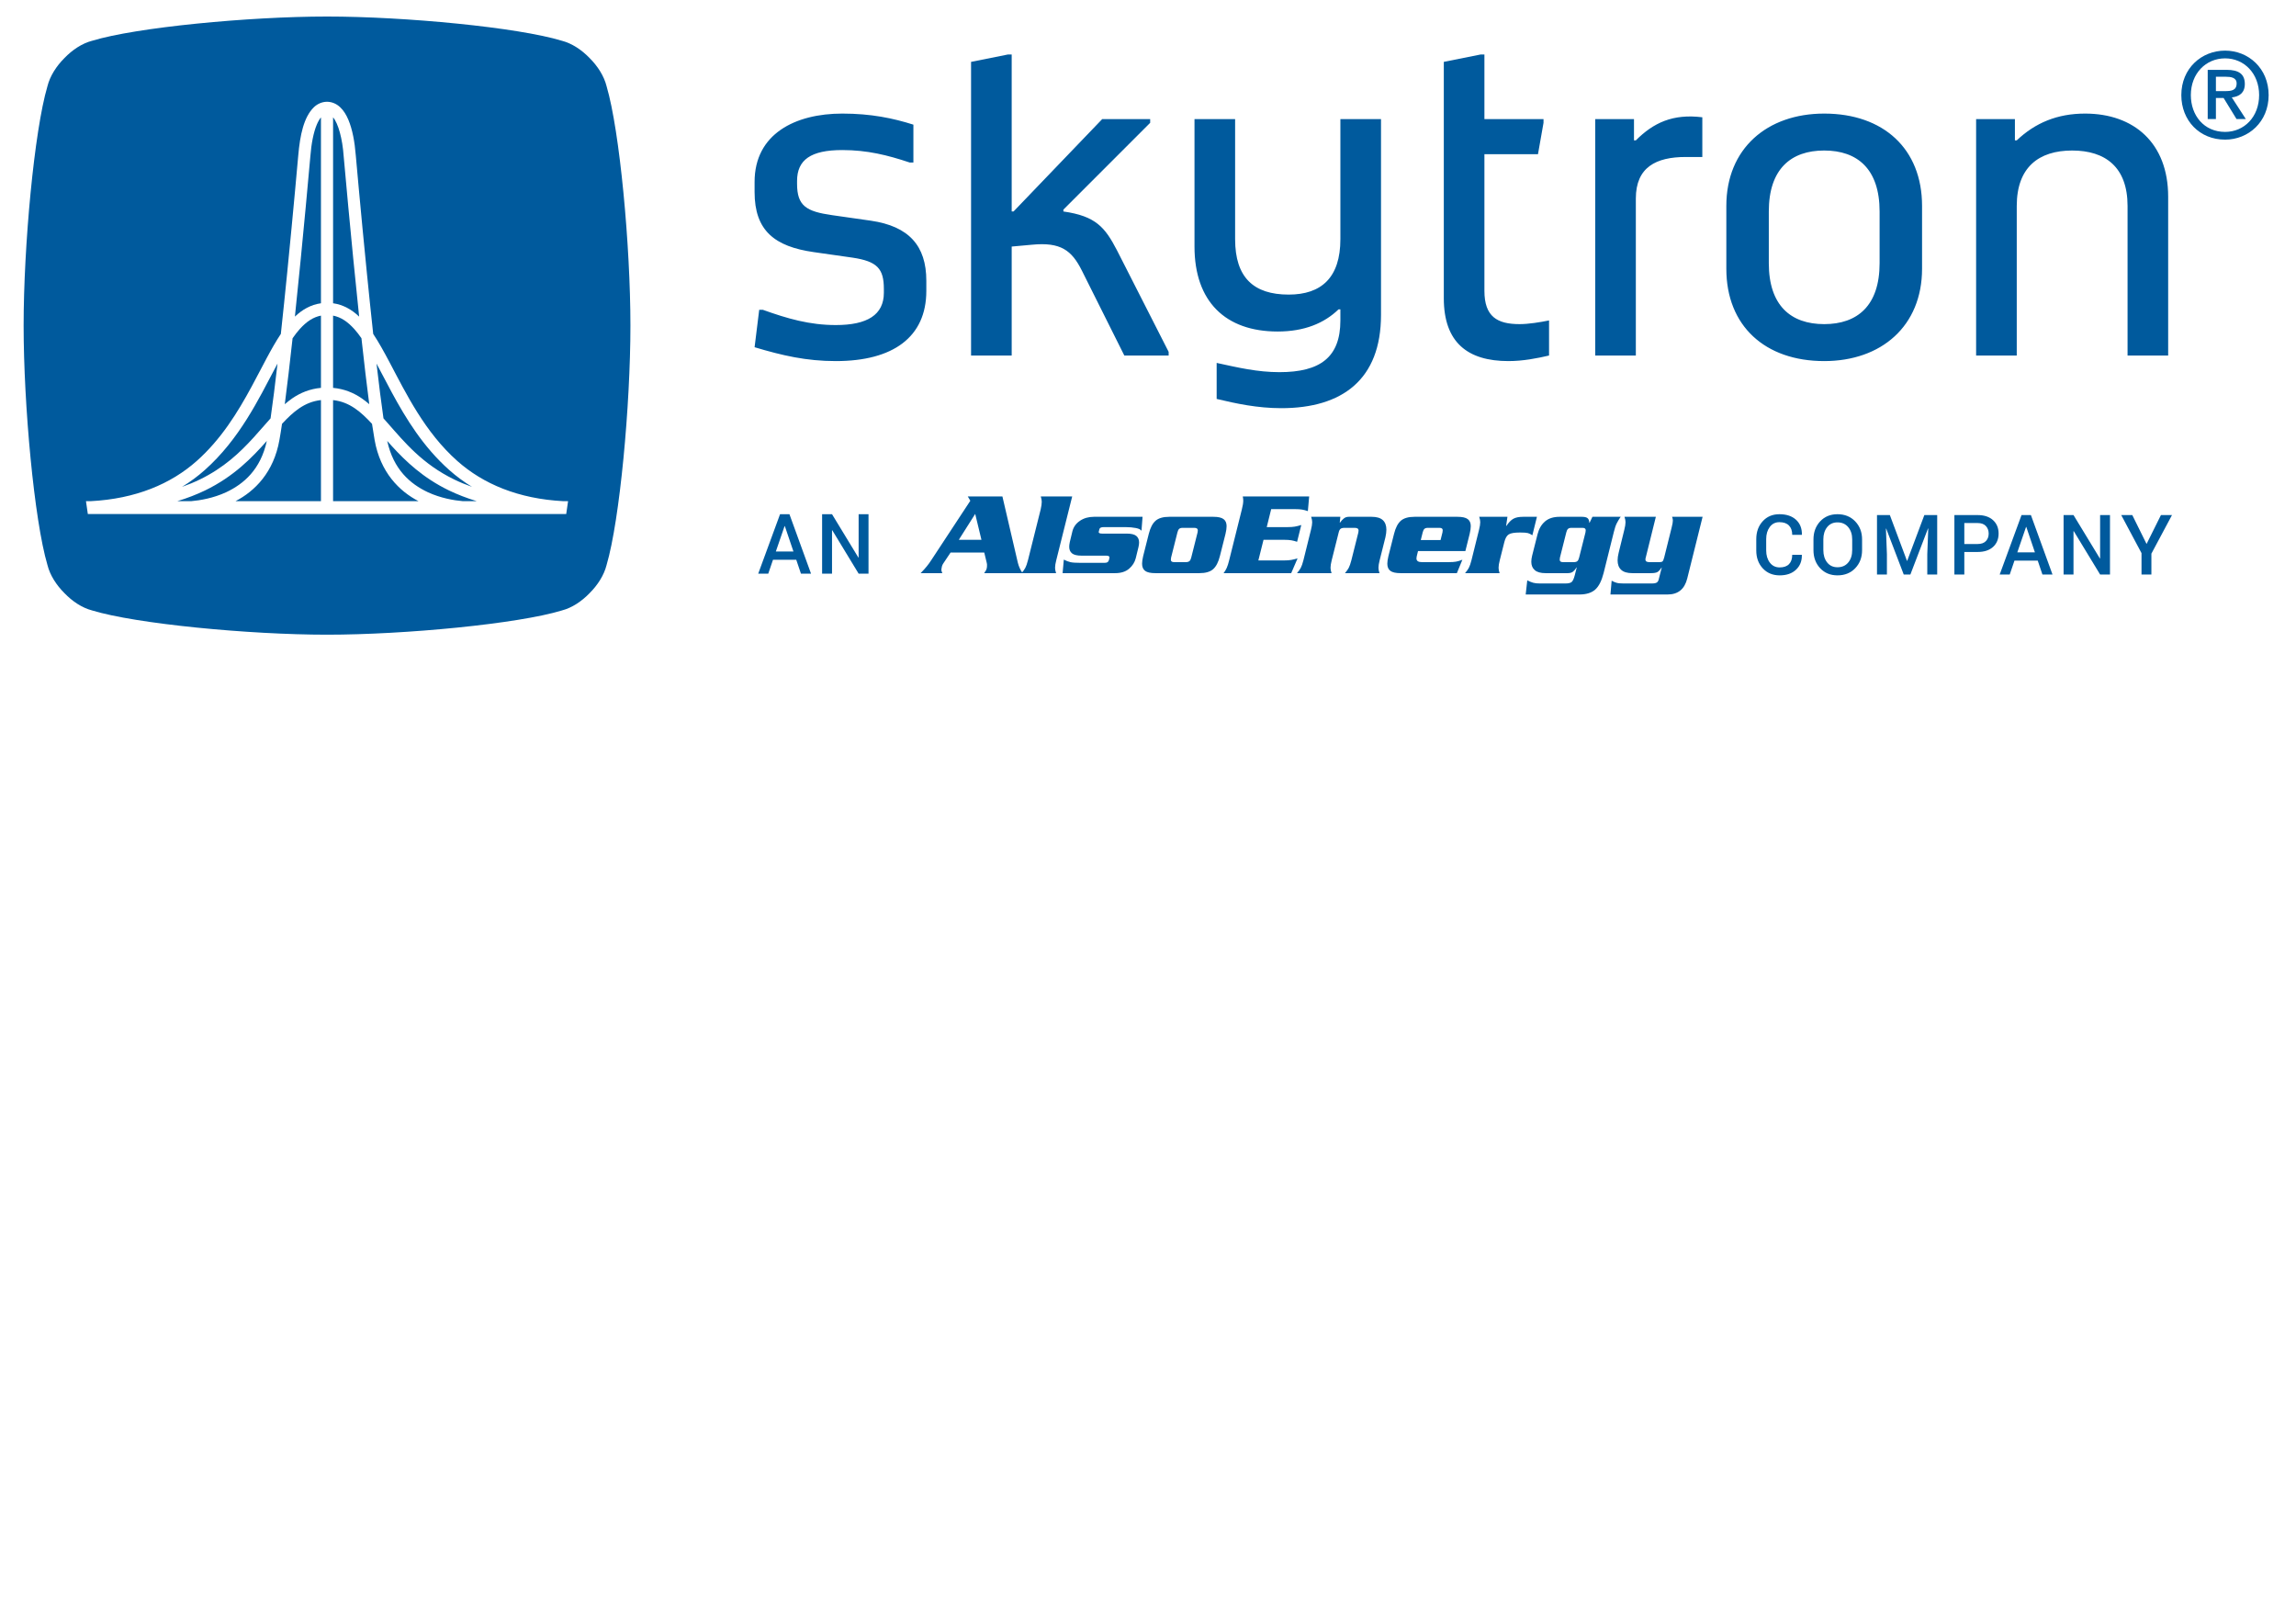 <svg version="1.1" width="841.889" height="595.281" viewBox="0 250 841.889 450.281" xmlns="http://www.w3.org/2000/svg" xmlns:xlink="http://www.w3.org/1999/xlink" id="skytron_logo_Kopie" overflow="hidden"><g><path d=" M 117.687 293.211 L 117.687 319.696 C 113.619 320.074 110.158 321.486 107.168 323.542 C 106.21 324.209 105.302 324.934 104.419 325.695 C 105.345 318.651 106.325 310.277 107.283 301.511 C 108.151 300.261 109.028 299.114 109.924 298.121 C 112.392 295.402 114.807 293.769 117.687 293.211 Z M 113.805 234.76 C 113.8 234.793 111.168 264.781 108.134 293.573 C 110.827 291.005 113.99 289.195 117.687 288.682 L 117.687 220.54 C 117.168 221.164 116.645 222.032 116.185 223.134 C 114.971 225.968 114.159 230.177 113.805 234.76 Z M 97.835 339.159 C 92.416 345.274 85.742 352.186 75.214 357.293 C 72.129 358.779 68.717 360.11 64.985 361.243 L 70.047 361.243 C 73.356 360.952 78.213 360.14 82.928 357.957 C 89.411 354.917 95.566 349.594 97.835 339.159 Z M 103.413 332.874 C 103.09 335.09 102.767 337.095 102.456 338.806 C 100.365 350.645 93.47 357.548 86.34 361.244 L 117.686 361.244 L 117.686 324.173 C 114.593 324.528 112.085 325.586 109.675 327.223 C 107.544 328.677 105.514 330.615 103.413 332.874 Z M 142.192 332.654 C 148.309 339.596 154.836 347.595 166.551 353.286 C 168.558 354.265 170.738 355.164 173.077 355.99 C 170.074 354.15 167.286 352.098 164.743 349.83 C 155.167 341.321 148.841 330.944 143.681 321.417 C 141.678 317.703 139.834 314.112 138.062 310.813 C 138.935 318.376 139.804 325.297 140.611 330.875 C 141.137 331.461 141.665 332.047 142.192 332.654 Z M 92.894 338.008 C 95.123 335.567 97.167 333.141 99.213 330.875 C 100.02 325.298 100.884 318.371 101.761 310.809 C 101.499 311.293 101.243 311.773 100.978 312.271 C 94.845 323.821 87.844 338.486 75.081 349.831 C 72.538 352.1 69.746 354.151 66.747 355.991 C 69.086 355.165 71.262 354.266 73.274 353.287 C 82.06 349.019 87.918 343.457 92.894 338.008 Z M 143.641 341.003 C 143.074 340.384 142.524 339.762 141.984 339.152 C 144.248 349.594 150.406 354.917 156.89 357.957 C 161.605 360.141 166.467 360.952 169.772 361.243 L 174.837 361.243 C 171.106 360.102 167.694 358.779 164.61 357.293 C 155.132 352.7 148.764 346.631 143.641 341.003 Z M 231.162 296.869 C 231.162 326.042 227.26 368.239 222.425 384.613 C 222.425 384.613 222.422 384.628 222.422 384.634 C 221.495 388.355 219.177 391.972 216.204 394.941 C 213.28 397.98 209.716 400.339 206.075 401.287 C 206.072 401.287 206.065 401.287 206.061 401.295 C 189.984 406.21 148.553 410.186 119.909 410.186 C 91.27 410.186 49.836 406.21 33.76 401.295 C 33.752 401.287 33.746 401.287 33.742 401.287 C 30.1 400.34 26.537 397.98 23.617 394.941 C 20.64 391.972 18.326 388.355 17.396 384.634 C 17.396 384.628 17.396 384.613 17.391 384.613 C 12.553 368.239 8.662 326.043 8.662 296.869 C 8.662 267.696 12.553 225.506 17.391 209.131 C 17.396 209.124 17.396 209.12 17.396 209.112 C 18.327 205.396 20.64 201.768 23.617 198.796 C 26.537 195.761 30.1 193.407 33.742 192.454 C 33.746 192.454 33.752 192.454 33.76 192.454 C 49.836 187.532 91.27 183.56 119.909 183.56 C 148.553 183.56 189.984 187.532 206.061 192.454 C 206.065 192.454 206.071 192.454 206.075 192.454 C 209.717 193.408 213.281 195.761 216.204 198.796 C 219.178 201.768 221.495 205.396 222.422 209.112 C 222.422 209.119 222.425 209.123 222.425 209.131 C 227.26 225.506 231.162 267.697 231.162 296.869 Z M 208.298 361.243 L 206.654 361.243 C 190.006 360.387 177.147 354.889 167.694 346.507 C 155.756 335.906 148.95 321.869 142.773 310.186 C 140.796 306.467 138.887 302.98 136.844 299.917 C 136.032 292.444 135.235 284.703 134.494 277.283 C 132.204 254.332 130.454 234.417 130.449 234.377 C 130.06 229.53 129.244 224.974 127.733 221.399 C 126.971 219.605 126.033 218.04 124.743 216.825 C 123.497 215.632 121.809 214.832 119.969 214.81 L 119.969 214.805 C 119.957 214.805 119.944 214.81 119.93 214.81 C 119.903 214.81 119.876 214.805 119.85 214.805 L 119.85 214.81 C 118.011 214.832 116.322 215.632 115.081 216.825 C 111.342 220.506 110.022 227.097 109.371 234.395 C 109.371 234.417 107.616 254.332 105.329 277.283 C 104.589 284.703 103.79 292.444 102.98 299.917 C 99.333 305.379 96.094 312.183 92.226 319.298 C 87.151 328.677 81.076 338.557 72.129 346.507 C 62.677 354.89 49.815 360.387 33.165 361.243 L 31.525 361.243 L 32.208 365.958 L 207.616 365.958 L 208.298 361.243 Z M 135.399 325.678 C 134.472 318.623 133.494 310.255 132.535 301.494 C 131.672 300.246 130.795 299.113 129.899 298.121 C 127.426 295.401 125.006 293.768 122.131 293.21 L 122.131 319.695 C 126.2 320.073 129.66 321.485 132.651 323.55 C 133.609 324.203 134.516 324.917 135.399 325.678 Z M 126.014 234.742 C 125.584 228.39 124.011 222.705 122.132 220.514 L 122.132 288.678 C 125.828 289.194 128.996 291.005 131.691 293.573 C 128.651 264.781 126.022 234.786 126.014 234.742 Z M 137.363 338.805 C 137.057 337.094 136.733 335.099 136.41 332.882 C 134.309 330.625 132.281 328.665 130.143 327.221 C 127.732 325.584 125.225 324.527 122.131 324.181 L 122.131 361.243 L 153.478 361.243 C 146.353 357.548 139.454 350.644 137.363 338.805 Z" fill="#005A9D"/><path d=" M 815.894 196.059 C 807.252 196.059 799.839 202.56 799.839 212.373 C 799.839 221.666 806.513 228.693 815.894 228.693 C 824.442 228.693 831.857 222.19 831.857 212.373 C 831.857 202.56 824.442 196.059 815.894 196.059 M 815.894 225.858 C 808.131 225.858 803.331 219.792 803.331 212.373 C 803.331 204.438 808.83 198.896 815.894 198.896 C 822.875 198.896 828.369 204.438 828.369 212.373 C 828.368 220.359 822.875 225.858 815.894 225.858" fill="#005A9D"/><path d=" M 818.348 213.213 C 821.092 212.907 823.122 211.557 823.122 208.289 C 823.122 204.632 820.87 203.107 816.446 203.107 L 809.516 203.107 L 809.516 221.134 L 812.522 221.134 L 812.522 213.425 L 815.347 213.425 L 820.074 221.134 L 823.476 221.134 L 818.348 213.213 Z M 812.523 210.903 L 812.523 205.635 L 816.141 205.635 C 817.95 205.635 820.117 205.891 820.117 208.071 C 820.117 210.685 818.129 210.903 815.878 210.903 L 812.523 210.903 Z" fill="#005A9D"/><path d=" M 506.383 221.176 L 505.032 221.176 L 491.487 221.176 L 491.487 265.184 C 491.487 279.238 484.546 285.5 472.527 285.5 C 459.664 285.5 452.889 279.238 452.889 265.184 L 452.889 221.176 L 451.539 221.176 L 437.994 221.176 L 437.994 267.893 C 437.994 288.035 449.336 299.038 468.471 299.038 C 478.289 299.038 485.563 295.994 490.813 290.916 L 491.487 290.916 L 491.487 294.978 C 491.487 308.521 484.041 313.937 469.145 313.937 C 461.018 313.937 453.913 312.244 446.119 310.552 L 446.119 323.755 C 453.231 325.448 461.018 327.143 469.82 327.143 C 492.162 327.143 506.383 316.648 506.383 292.944 L 506.383 221.176 Z M 356.067 200.184 L 369.609 197.473 L 370.964 197.473 L 370.964 255.03 L 371.641 255.03 L 404.142 221.175 L 421.742 221.175 L 421.742 222.526 L 389.922 254.349 L 389.922 255.03 C 401.77 256.721 405.159 260.783 409.556 269.243 L 428.514 306.49 L 428.514 307.843 L 412.264 307.843 L 396.693 276.696 C 392.965 269.244 388.907 266.2 378.409 267.218 L 370.965 267.893 L 370.965 307.843 L 356.067 307.843 L 356.067 200.184 Z M 724.595 307.843 L 724.595 221.176 L 737.459 221.176 L 738.821 221.176 L 738.821 228.961 L 739.495 228.961 C 746.266 222.527 754.391 219.141 764.547 219.141 C 782.496 219.141 795.016 229.977 795.016 249.614 L 795.016 307.844 L 780.126 307.844 L 780.126 252.996 C 780.126 238.776 771.999 232.683 759.812 232.683 C 747.623 232.683 739.496 238.776 739.496 252.996 L 739.496 307.844 L 724.595 307.844 Z M 529.409 200.184 L 542.95 197.473 L 544.301 197.473 L 544.301 221.175 L 565.972 221.175 L 565.972 222.526 L 563.94 234.039 L 544.301 234.039 L 544.301 284.146 C 544.301 293.624 549.042 296.329 557.171 296.329 C 560.556 296.329 564.617 295.653 568.001 294.976 L 568.001 307.842 C 563.605 308.859 558.52 309.878 553.102 309.878 C 538.213 309.878 529.41 303.104 529.41 286.849 L 529.41 200.184 Z M 624.202 220.494 L 624.202 235.053 L 618.108 235.053 C 607.274 235.053 599.824 238.774 599.824 250.287 L 599.824 307.842 L 584.932 307.842 L 584.932 221.175 L 597.795 221.175 L 599.145 221.175 L 599.145 228.96 L 599.824 228.96 C 606.257 222.526 613.366 219.14 624.202 220.494 M 668.891 309.879 C 647.223 309.879 633.006 297.011 633.006 276.02 L 633.006 252.996 C 633.006 232.005 647.9 219.141 668.891 219.141 C 690.558 219.141 704.774 232.005 704.774 252.996 L 704.774 276.02 C 704.774 297.01 689.884 309.879 668.891 309.879 M 668.891 232.681 C 656.701 232.681 648.579 239.455 648.579 255.03 L 648.579 273.986 C 648.579 289.559 656.7 296.33 668.891 296.33 C 681.078 296.33 689.204 289.559 689.204 273.986 L 689.204 255.03 C 689.204 239.456 681.077 232.681 668.891 232.681 M 308.852 232.513 C 297.339 232.513 292.264 236.069 292.264 243.858 L 292.264 244.872 C 292.264 252.995 295.652 255.031 305.129 256.381 L 319.349 258.413 C 333.227 260.447 339.662 267.552 339.662 280.42 L 339.662 284.147 C 339.662 301.072 327.476 309.879 306.486 309.879 C 295.652 309.879 286.846 307.843 276.689 304.797 L 278.382 291.084 L 279.734 291.084 C 288.711 294.302 296.834 296.67 306.486 296.67 C 317.997 296.67 324.09 292.943 324.09 284.822 L 324.09 283.468 C 324.09 276.02 321.714 273.311 312.576 271.955 L 298.358 269.925 C 284.137 267.893 276.689 262.138 276.689 247.92 L 276.689 244.193 C 276.689 226.587 291.587 219.14 308.852 219.14 C 319.349 219.14 327.476 220.833 334.92 223.2 L 334.92 237.082 L 333.569 237.082 C 325.442 234.373 317.998 232.513 308.852 232.513" fill="#005A9D"/><g><path d=" M 348.552 380.072 L 345.968 383.934 C 345.593 384.461 345.366 385.019 345.294 385.603 C 345.204 386.042 345.169 386.354 345.182 386.524 C 345.197 386.736 345.311 387.1 345.522 387.626 L 337.568 387.626 C 338.085 387.101 338.523 386.64 338.874 386.244 C 339.232 385.848 339.555 385.467 339.851 385.102 C 340.149 384.734 340.431 384.366 340.696 383.999 C 340.963 383.633 341.298 383.141 341.694 382.527 L 355.798 361.077 L 354.853 359.496 L 367.557 359.496 L 373.208 383.758 C 373.572 385.224 374.162 386.513 374.972 387.625 L 360.863 387.625 C 361.264 387.07 361.507 386.699 361.597 386.507 C 361.685 386.317 361.764 386.073 361.833 385.778 C 361.914 385.284 361.939 384.799 361.906 384.329 C 361.901 384.241 361.877 384.124 361.84 383.981 C 361.799 383.831 361.777 383.732 361.774 383.666 L 360.904 380.071 L 348.552 380.071 Z M 359.876 375.406 L 357.585 365.912 L 351.566 375.406 L 359.876 375.406 Z" fill="#005A9D"/><path d=" M 381.593 364.247 C 381.855 363.102 381.986 362.179 381.986 361.474 C 381.986 360.915 381.872 360.275 381.637 359.536 L 381.637 359.498 L 393.151 359.498 L 387.307 382.879 C 387.01 384.024 386.866 384.944 386.866 385.65 C 386.866 386.213 386.984 386.837 387.217 387.538 L 387.259 387.627 L 374.605 387.627 L 374.648 387.538 C 375.202 386.892 375.642 386.272 375.966 385.673 C 376.286 385.07 376.609 384.143 376.931 382.879 L 381.593 364.247 Z" fill="#005A9D"/><path d=" M 413.064 373.12 C 414.789 373.12 415.991 373.413 416.665 373.984 C 417.341 374.555 417.677 375.349 417.677 376.377 C 417.677 376.844 417.604 377.401 417.458 378.042 L 416.445 382.181 C 416.067 383.667 415.244 384.954 413.986 386.022 C 412.721 387.096 411.026 387.626 408.886 387.626 L 389.632 387.626 L 390.074 382.662 C 390.982 383.125 391.808 383.445 392.554 383.604 C 393.304 383.765 394.527 383.846 396.227 383.846 L 404.977 383.846 C 405.5 383.846 405.88 383.765 406.116 383.604 C 406.349 383.445 406.527 383.158 406.641 382.75 L 406.731 382.309 C 406.731 382.252 406.748 382.164 406.776 382.04 L 406.82 381.87 C 406.82 381.432 406.423 381.213 405.632 381.213 L 396.621 381.213 C 394.922 381.213 393.735 380.922 393.062 380.353 C 392.386 379.784 392.053 378.984 392.053 377.957 C 392.053 377.494 392.123 376.92 392.268 376.242 L 393.236 372.239 C 393.647 370.657 394.568 369.387 396.005 368.421 C 397.442 367.453 399.14 366.97 401.104 366.97 L 418.949 366.97 L 418.552 372.112 C 418.291 371.643 417.602 371.299 416.485 371.08 C 415.378 370.863 414.128 370.75 412.753 370.75 L 404.709 370.75 C 403.77 370.75 403.244 371.001 403.127 371.499 L 402.904 372.381 L 402.865 372.464 C 402.865 372.496 402.865 372.524 402.865 372.553 C 402.865 372.934 403.27 373.122 404.093 373.122 L 413.064 373.122 Z" fill="#005A9D"/><path d=" M 447.303 381.386 C 446.745 383.612 445.91 385.207 444.82 386.174 C 443.718 387.144 442.044 387.625 439.787 387.625 L 423.609 387.625 C 421.88 387.625 420.643 387.351 419.894 386.791 C 419.15 386.234 418.775 385.355 418.775 384.157 C 418.775 383.423 418.909 382.498 419.171 381.386 L 421.234 373.211 C 421.792 370.982 422.62 369.386 423.719 368.419 C 424.821 367.451 426.497 366.968 428.752 366.968 L 444.927 366.968 C 446.657 366.968 447.895 367.249 448.641 367.806 C 449.392 368.359 449.763 369.227 449.763 370.396 C 449.763 371.16 449.632 372.098 449.367 373.211 L 447.303 381.386 Z M 429.411 381.914 C 429.352 382.237 429.323 382.499 429.323 382.706 C 429.323 383.292 429.721 383.585 430.509 383.585 L 434.823 383.585 C 435.403 383.585 435.846 383.459 436.137 383.213 C 436.432 382.961 436.652 382.528 436.796 381.914 L 439.126 372.682 C 439.185 372.39 439.21 372.143 439.21 371.937 C 439.21 371.324 438.787 371.018 437.939 371.018 L 433.63 371.018 C 433.073 371.018 432.656 371.138 432.378 371.385 C 432.1 371.634 431.888 372.069 431.739 372.682 L 429.411 381.914 Z" fill="#005A9D"/><path d=" M 470.727 382.969 C 471.873 382.969 472.793 382.9 473.5 382.772 C 474.201 382.636 474.962 382.455 475.784 382.22 L 473.454 387.625 L 448.663 387.625 C 449.132 387.012 449.521 386.355 449.827 385.671 C 450.131 384.984 450.436 384.022 450.731 382.793 L 455.341 364.33 C 455.698 362.955 455.872 361.855 455.872 361.033 C 455.872 360.568 455.811 360.054 455.698 359.496 L 480.042 359.496 L 479.561 364.901 L 479.473 364.855 C 478.8 364.621 478.135 364.451 477.475 364.33 C 476.818 364.215 475.939 364.154 474.857 364.154 L 466.114 364.154 L 464.485 370.747 L 472.132 370.747 C 473.188 370.747 474.059 370.688 474.749 370.571 C 475.434 370.456 476.206 370.263 477.055 369.999 L 477.143 369.999 L 475.608 376.152 L 475.564 376.112 C 474.857 375.874 474.178 375.702 473.519 375.583 C 472.861 375.466 471.997 375.405 470.948 375.405 L 463.302 375.405 L 461.409 382.968 L 470.727 382.968 Z" fill="#005A9D"/><path d=" M 491.473 366.969 L 491.253 369.121 L 491.341 369.121 C 491.811 368.447 492.294 367.922 492.794 367.541 C 493.29 367.157 493.876 366.969 494.551 366.969 L 502.946 366.969 C 504.791 366.969 506.157 367.371 507.035 368.175 C 507.912 368.984 508.353 370.152 508.353 371.675 C 508.353 372.522 508.234 373.459 507.999 374.485 L 505.891 382.879 C 505.596 384.024 505.452 384.944 505.452 385.65 C 505.452 386.213 505.567 386.837 505.804 387.538 L 505.848 387.627 L 493.193 387.627 L 493.235 387.538 C 493.79 386.892 494.227 386.272 494.552 385.673 C 494.87 385.07 495.193 384.143 495.519 382.879 L 498.071 372.728 C 498.126 372.435 498.159 372.188 498.159 371.984 C 498.159 371.338 497.688 371.019 496.749 371.019 L 492.97 371.019 C 492.327 371.019 491.848 371.139 491.536 371.386 C 491.232 371.635 491.006 372.082 490.861 372.728 L 488.309 382.879 C 488.018 384.024 487.875 384.944 487.875 385.65 C 487.875 386.213 487.988 386.837 488.223 387.538 L 488.267 387.627 L 475.61 387.627 L 475.652 387.538 C 476.209 386.892 476.646 386.272 476.97 385.673 C 477.288 385.07 477.614 384.143 477.938 382.879 L 480.708 371.718 C 480.999 370.573 481.147 369.654 481.147 368.948 C 481.147 368.389 481.03 367.763 480.795 367.057 L 480.751 366.969 L 491.473 366.969 Z" fill="#005A9D"/><path d=" M 519.953 379.538 L 519.474 381.475 C 519.415 381.766 519.382 382.017 519.382 382.221 C 519.382 383.125 520.028 383.585 521.316 383.585 L 531.294 383.585 C 532.35 383.585 533.214 383.522 533.889 383.407 C 534.563 383.292 535.337 383.053 536.221 382.706 L 534.197 387.626 L 513.54 387.626 C 511.81 387.626 510.572 387.352 509.822 386.792 C 509.077 386.235 508.7 385.356 508.7 384.158 C 508.7 383.424 508.836 382.499 509.098 381.387 L 511.163 373.212 C 511.721 370.983 512.547 369.387 513.642 368.42 C 514.747 367.452 516.423 366.969 518.68 366.969 L 534.455 366.969 C 536.186 366.969 537.421 367.25 538.175 367.807 C 538.922 368.36 539.297 369.228 539.297 370.397 C 539.297 371.161 539.159 372.099 538.896 373.212 L 537.315 379.538 L 519.953 379.538 Z M 528.22 375.496 L 528.922 372.682 C 528.985 372.365 529.01 372.099 529.01 371.893 C 529.01 371.307 528.614 371.018 527.826 371.018 L 523.561 371.018 C 522.998 371.018 522.584 371.138 522.307 371.385 C 522.029 371.634 521.813 372.069 521.666 372.682 L 520.963 375.496 L 528.22 375.496 Z" fill="#005A9D"/><path d=" M 552.743 366.969 L 552.26 370.309 L 552.352 370.309 C 553.201 369.055 554.046 368.175 554.9 367.694 C 555.748 367.211 556.948 366.969 558.505 366.969 L 563.557 366.969 L 561.886 373.74 C 561.273 373.328 560.715 373.055 560.217 372.927 C 559.721 372.795 558.769 372.727 557.36 372.727 C 555.338 372.727 553.959 372.955 553.23 373.414 C 552.497 373.864 551.957 374.808 551.603 376.242 L 549.932 382.879 C 549.639 384.024 549.493 384.944 549.493 385.65 C 549.493 386.213 549.606 386.837 549.841 387.538 L 549.889 387.627 L 537.23 387.627 L 537.274 387.538 C 537.833 386.892 538.27 386.272 538.593 385.673 C 538.915 385.07 539.236 384.143 539.558 382.879 L 542.328 371.718 C 542.623 370.573 542.769 369.654 542.769 368.948 C 542.769 368.389 542.648 367.763 542.415 367.057 L 542.373 366.969 L 552.743 366.969 Z" fill="#005A9D"/><path d=" M 578.15 385.559 L 578.062 385.559 C 577.712 386.147 577.3 386.639 576.832 387.033 C 576.365 387.429 575.706 387.626 574.853 387.626 L 566.72 387.626 C 564.932 387.626 563.613 387.262 562.769 386.524 C 561.915 385.795 561.493 384.772 561.493 383.453 C 561.493 382.777 561.592 382.032 561.799 381.213 L 563.776 373.388 C 564.276 371.391 565.184 369.827 566.504 368.68 C 567.824 367.541 569.608 366.969 571.869 366.969 L 580.042 366.969 C 581.037 366.969 581.733 367.139 582.128 367.474 C 582.525 367.813 582.736 368.378 582.768 369.167 L 582.855 369.167 L 583.908 366.969 L 594.285 366.969 C 594.222 367.057 594.137 367.177 594.019 367.321 C 593.609 367.934 593.211 368.613 592.832 369.343 C 592.453 370.076 592.099 371.116 591.776 372.462 L 587.997 387.626 C 587.265 390.494 586.228 392.519 584.876 393.694 C 583.524 394.865 581.606 395.449 579.119 395.449 L 559.436 395.449 L 560.011 390.265 C 560.834 390.675 561.552 390.966 562.167 391.14 C 562.78 391.32 563.572 391.408 564.539 391.408 L 574.06 391.408 C 575.175 391.408 575.938 391.21 576.352 390.813 C 576.754 390.42 577.124 389.59 577.449 388.325 L 578.15 385.559 Z M 581.358 372.681 C 581.415 372.364 581.446 372.098 581.446 371.892 C 581.446 371.306 581.052 371.017 580.261 371.017 L 576.216 371.017 C 575.658 371.017 575.242 371.137 574.964 371.384 C 574.683 371.633 574.474 372.068 574.323 372.681 L 571.995 381.913 C 571.938 382.236 571.911 382.498 571.911 382.705 C 571.911 383.291 572.303 383.584 573.094 383.584 L 577.137 383.584 C 577.696 383.584 578.113 383.458 578.391 383.212 C 578.671 382.96 578.879 382.527 579.032 381.913 L 581.358 372.681 Z" fill="#005A9D"/><path d=" M 598.543 387.626 C 596.7 387.626 595.336 387.226 594.456 386.416 C 593.579 385.611 593.136 384.449 593.136 382.926 C 593.136 382.105 593.268 381.165 593.535 380.111 L 595.597 371.717 C 595.891 370.572 596.039 369.653 596.039 368.947 C 596.039 368.388 595.92 367.762 595.687 367.056 L 595.64 366.968 L 607.161 366.968 L 603.469 381.869 C 603.377 382.163 603.337 382.41 603.337 382.619 C 603.337 383.264 603.81 383.584 604.741 383.584 L 608.566 383.584 C 609.064 383.584 609.418 383.488 609.619 383.297 C 609.822 383.107 610.03 382.619 610.234 381.827 L 612.959 370.879 C 613.256 369.711 613.402 368.858 613.402 368.333 C 613.402 367.95 613.314 367.511 613.134 367.012 L 613.09 366.968 L 624.303 366.968 L 618.675 389.562 C 617.71 393.485 615.303 395.449 611.465 395.449 L 590.514 395.449 L 590.952 390.395 C 591.538 390.713 592.122 390.966 592.693 391.14 C 593.262 391.32 594.104 391.408 595.218 391.408 L 605.752 391.408 C 606.572 391.408 607.16 391.289 607.511 391.058 C 607.861 390.818 608.095 390.443 608.212 389.913 L 609.316 385.602 L 609.222 385.602 C 608.753 386.366 608.278 386.889 607.798 387.189 C 607.313 387.48 606.494 387.625 605.356 387.625 L 598.543 387.625 Z" fill="#005A9D"/></g><g><path d=" M 291.968 382.722 L 283.438 382.722 L 281.702 387.811 L 278.021 387.811 L 286.028 366.018 L 289.469 366.018 L 297.387 387.811 L 293.691 387.811 L 291.968 382.722 Z M 284.485 379.684 L 290.936 379.684 L 287.777 370.374 L 287.688 370.374 L 284.485 379.684 Z" fill="#005A9D"/><path d=" M 318.464 387.811 L 314.841 387.811 L 305.173 371.899 L 305.083 371.932 L 305.083 387.811 L 301.447 387.811 L 301.447 366.018 L 305.083 366.018 L 314.752 381.914 L 314.84 381.883 L 314.84 366.019 L 318.463 366.019 L 318.463 387.811 Z" fill="#005A9D"/></g><g><path d=" M 660.671 380.894 L 660.698 380.987 C 660.74 383.189 660.024 384.981 658.552 386.365 C 657.078 387.747 655.089 388.437 652.573 388.437 C 650.03 388.437 647.962 387.582 646.371 385.873 C 644.779 384.159 643.984 381.973 643.984 379.31 L 643.984 375.163 C 643.984 372.511 644.767 370.322 646.34 368.601 C 647.91 366.878 649.954 366.018 652.468 366.018 C 655.045 366.018 657.072 366.695 658.552 368.044 C 660.032 369.397 660.756 371.218 660.714 373.502 L 660.685 373.59 L 657.166 373.59 C 657.166 372.124 656.77 370.982 655.978 370.165 C 655.183 369.345 654.015 368.936 652.467 368.936 C 650.981 368.936 649.8 369.525 648.927 370.7 C 648.054 371.878 647.62 373.351 647.62 375.128 L 647.62 379.3 C 647.62 381.094 648.064 382.58 648.956 383.755 C 649.849 384.932 651.058 385.522 652.571 385.522 C 654.077 385.522 655.221 385.118 655.999 384.312 C 656.779 383.506 657.165 382.368 657.165 380.895 L 660.671 380.895 Z" fill="#005A9D"/><path d=" M 682.781 379.188 C 682.781 381.853 681.945 384.06 680.274 385.812 C 678.602 387.56 676.435 388.437 673.772 388.437 C 671.157 388.437 669.033 387.56 667.4 385.812 C 665.773 384.06 664.957 381.853 664.957 379.188 L 664.957 375.267 C 664.957 372.615 665.773 370.409 667.4 368.652 C 669.033 366.897 671.151 366.018 673.757 366.018 C 676.418 366.018 678.591 366.897 680.266 368.652 C 681.943 370.409 682.781 372.615 682.781 375.267 L 682.781 379.188 Z M 679.157 375.238 C 679.157 373.421 678.674 371.93 677.7 370.76 C 676.726 369.596 675.412 369.012 673.758 369.012 C 672.16 369.012 670.896 369.596 669.969 370.76 C 669.043 371.93 668.578 373.42 668.578 375.238 L 668.578 379.188 C 668.578 381.026 669.043 382.528 669.969 383.7 C 670.896 384.875 672.165 385.461 673.773 385.461 C 675.439 385.461 676.752 384.877 677.715 383.709 C 678.68 382.543 679.157 381.037 679.157 379.188 L 679.157 375.238 Z" fill="#005A9D"/><path d=" M 692.966 366.333 L 699.236 383.096 L 699.326 383.096 L 705.613 366.333 L 710.326 366.333 L 710.326 388.124 L 706.691 388.124 L 706.691 380.702 L 707.049 371.257 L 706.958 371.242 L 700.491 388.124 L 698.053 388.124 L 691.619 371.286 L 691.527 371.301 L 691.887 380.702 L 691.887 388.124 L 688.25 388.124 L 688.25 366.333 L 692.966 366.333 Z" fill="#005A9D"/><path d=" M 720.269 379.861 L 720.269 388.124 L 716.629 388.124 L 716.629 366.333 L 725.149 366.333 C 727.553 366.333 729.435 366.954 730.799 368.196 C 732.158 369.439 732.841 371.072 732.841 373.098 C 732.841 375.144 732.158 376.781 730.799 378.014 C 729.435 379.246 727.553 379.861 725.149 379.861 L 720.269 379.861 Z M 720.269 376.942 L 725.149 376.942 C 726.496 376.942 727.508 376.585 728.187 375.864 C 728.866 375.146 729.203 374.235 729.203 373.13 C 729.203 372.021 728.866 371.098 728.187 370.359 C 727.508 369.622 726.496 369.254 725.149 369.254 L 720.269 369.254 L 720.269 376.942 Z" fill="#005A9D"/><path d=" M 747.188 383.036 L 738.657 383.036 L 736.922 388.124 L 733.241 388.124 L 741.247 366.333 L 744.686 366.333 L 752.604 388.124 L 748.909 388.124 L 747.188 383.036 Z M 739.703 379.997 L 746.153 379.997 L 742.998 370.689 L 742.906 370.689 L 739.703 379.997 Z" fill="#005A9D"/><path d=" M 773.681 388.124 L 770.061 388.124 L 760.393 372.215 L 760.303 372.247 L 760.303 388.124 L 756.667 388.124 L 756.667 366.333 L 760.303 366.333 L 769.969 382.227 L 770.061 382.198 L 770.061 366.334 L 773.681 366.334 L 773.681 388.124 Z" fill="#005A9D"/><path d=" M 787.098 376.929 L 792.366 366.332 L 796.419 366.332 L 788.865 380.474 L 788.865 388.123 L 785.242 388.123 L 785.242 380.28 L 777.804 366.332 L 781.859 366.332 L 787.098 376.929 Z" fill="#005A9D"/></g></g></svg>